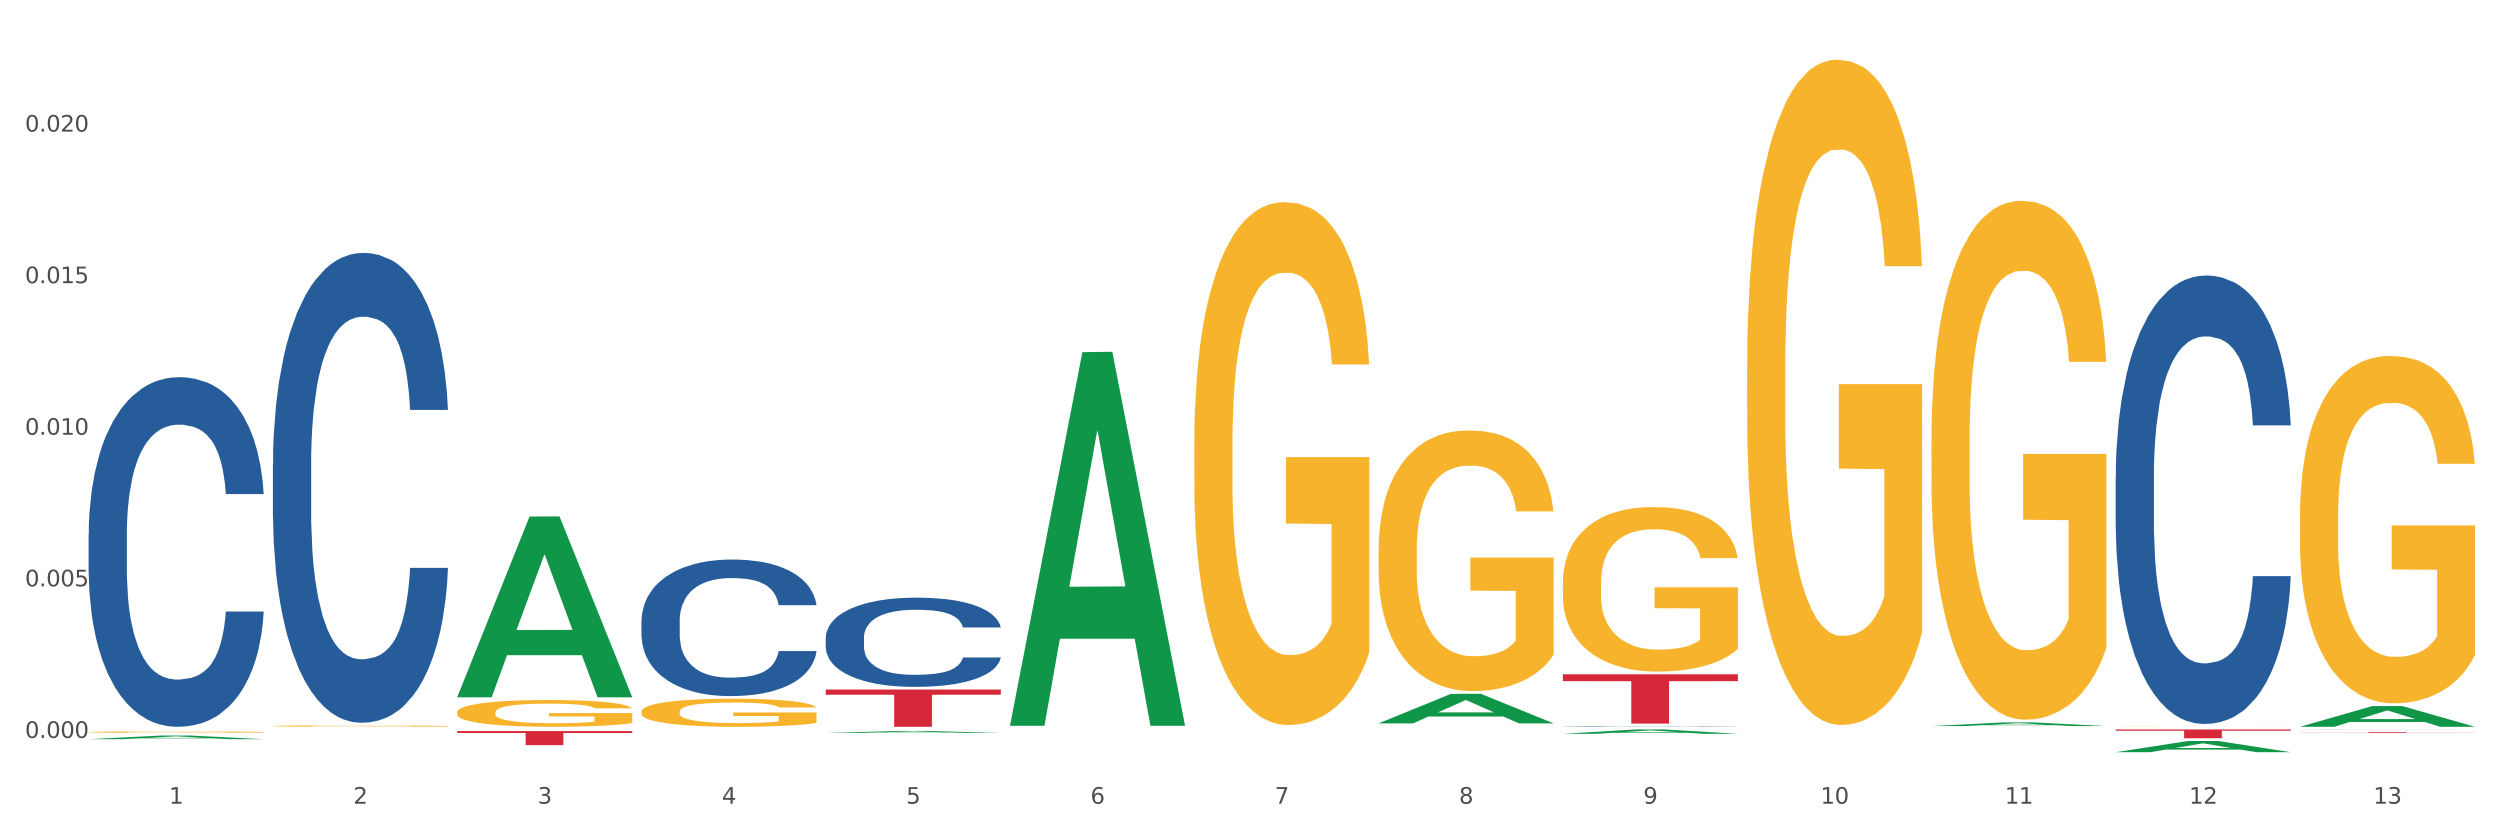 <?xml version="1.0" encoding="utf-8" standalone="no"?>
<!DOCTYPE svg PUBLIC "-//W3C//DTD SVG 1.1//EN"
  "http://www.w3.org/Graphics/SVG/1.1/DTD/svg11.dtd">
<svg xmlns:xlink="http://www.w3.org/1999/xlink" width="1080pt" height="360pt" viewBox="0 0 1080 360" xmlns="http://www.w3.org/2000/svg" version="1.1">
 <rect x="0" y="0" width="1080" height="360" fill="#333333" stroke="none"/>
 <defs>
  <style type="text/css">*{stroke-linejoin: round; stroke-linecap: butt}</style>
 </defs>
 <g id="figure_1">
  <g id="patch_1">
   <path d="M 0 360 
L 1080 360 
L 1080 0 
L 0 0 
z
" style="fill: #ffffff; stroke: #ffffff; stroke-linejoin: miter"/>
  </g>
  <g id="axes_1">
   <g id="matplotlib.axis_1">
    <g id="xtick_1">
     <g id="text_1">
      <!-- 1 -->
      <g style="fill: #4d4d4d" transform="translate(73.043 347.204) scale(0.096 -0.096)">
       <defs>
        <path id="DejaVuSans-31" d="M 794 531 
L 1825 531 
L 1825 4091 
L 703 3866 
L 703 4441 
L 1819 4666 
L 2450 4666 
L 2450 531 
L 3481 531 
L 3481 0 
L 794 0 
L 794 531 
z
" transform="scale(0.016)"/>
       </defs>
       <use xlink:href="#DejaVuSans-31"/>
      </g>
     </g>
    </g>
    <g id="xtick_2">
     <g id="text_2">
      <!-- 2 -->
      <g style="fill: #4d4d4d" transform="translate(152.65 347.204) scale(0.096 -0.096)">
       <defs>
        <path id="DejaVuSans-32" d="M 1228 531 
L 3431 531 
L 3431 0 
L 469 0 
L 469 531 
Q 828 903 1448 1529 
Q 2069 2156 2228 2338 
Q 2531 2678 2651 2914 
Q 2772 3150 2772 3378 
Q 2772 3750 2511 3984 
Q 2250 4219 1831 4219 
Q 1534 4219 1204 4116 
Q 875 4013 500 3803 
L 500 4441 
Q 881 4594 1212 4672 
Q 1544 4750 1819 4750 
Q 2544 4750 2975 4387 
Q 3406 4025 3406 3419 
Q 3406 3131 3298 2873 
Q 3191 2616 2906 2266 
Q 2828 2175 2409 1742 
Q 1991 1309 1228 531 
z
" transform="scale(0.016)"/>
       </defs>
       <use xlink:href="#DejaVuSans-32"/>
      </g>
     </g>
    </g>
    <g id="xtick_3">
     <g id="text_3">
      <!-- 3 -->
      <g style="fill: #4d4d4d" transform="translate(232.258 347.204) scale(0.096 -0.096)">
       <defs>
        <path id="DejaVuSans-33" d="M 2597 2516 
Q 3050 2419 3304 2112 
Q 3559 1806 3559 1356 
Q 3559 666 3084 287 
Q 2609 -91 1734 -91 
Q 1441 -91 1130 -33 
Q 819 25 488 141 
L 488 750 
Q 750 597 1062 519 
Q 1375 441 1716 441 
Q 2309 441 2620 675 
Q 2931 909 2931 1356 
Q 2931 1769 2642 2001 
Q 2353 2234 1838 2234 
L 1294 2234 
L 1294 2753 
L 1863 2753 
Q 2328 2753 2575 2939 
Q 2822 3125 2822 3475 
Q 2822 3834 2567 4026 
Q 2313 4219 1838 4219 
Q 1578 4219 1281 4162 
Q 984 4106 628 3988 
L 628 4550 
Q 988 4650 1302 4700 
Q 1616 4750 1894 4750 
Q 2613 4750 3031 4423 
Q 3450 4097 3450 3541 
Q 3450 3153 3228 2886 
Q 3006 2619 2597 2516 
z
" transform="scale(0.016)"/>
       </defs>
       <use xlink:href="#DejaVuSans-33"/>
      </g>
     </g>
    </g>
    <g id="xtick_4">
     <g id="text_4">
      <!-- 4 -->
      <g style="fill: #4d4d4d" transform="translate(311.865 347.204) scale(0.096 -0.096)">
       <defs>
        <path id="DejaVuSans-34" d="M 2419 4116 
L 825 1625 
L 2419 1625 
L 2419 4116 
z
M 2253 4666 
L 3047 4666 
L 3047 1625 
L 3713 1625 
L 3713 1100 
L 3047 1100 
L 3047 0 
L 2419 0 
L 2419 1100 
L 313 1100 
L 313 1709 
L 2253 4666 
z
" transform="scale(0.016)"/>
       </defs>
       <use xlink:href="#DejaVuSans-34"/>
      </g>
     </g>
    </g>
    <g id="xtick_5">
     <g id="text_5">
      <!-- 5 -->
      <g style="fill: #4d4d4d" transform="translate(391.473 347.204) scale(0.096 -0.096)">
       <defs>
        <path id="DejaVuSans-35" d="M 691 4666 
L 3169 4666 
L 3169 4134 
L 1269 4134 
L 1269 2991 
Q 1406 3038 1543 3061 
Q 1681 3084 1819 3084 
Q 2600 3084 3056 2656 
Q 3513 2228 3513 1497 
Q 3513 744 3044 326 
Q 2575 -91 1722 -91 
Q 1428 -91 1123 -41 
Q 819 9 494 109 
L 494 744 
Q 775 591 1075 516 
Q 1375 441 1709 441 
Q 2250 441 2565 725 
Q 2881 1009 2881 1497 
Q 2881 1984 2565 2268 
Q 2250 2553 1709 2553 
Q 1456 2553 1204 2497 
Q 953 2441 691 2322 
L 691 4666 
z
" transform="scale(0.016)"/>
       </defs>
       <use xlink:href="#DejaVuSans-35"/>
      </g>
     </g>
    </g>
    <g id="xtick_6">
     <g id="text_6">
      <!-- 6 -->
      <g style="fill: #4d4d4d" transform="translate(471.08 347.204) scale(0.096 -0.096)">
       <defs>
        <path id="DejaVuSans-36" d="M 2113 2584 
Q 1688 2584 1439 2293 
Q 1191 2003 1191 1497 
Q 1191 994 1439 701 
Q 1688 409 2113 409 
Q 2538 409 2786 701 
Q 3034 994 3034 1497 
Q 3034 2003 2786 2293 
Q 2538 2584 2113 2584 
z
M 3366 4563 
L 3366 3988 
Q 3128 4100 2886 4159 
Q 2644 4219 2406 4219 
Q 1781 4219 1451 3797 
Q 1122 3375 1075 2522 
Q 1259 2794 1537 2939 
Q 1816 3084 2150 3084 
Q 2853 3084 3261 2657 
Q 3669 2231 3669 1497 
Q 3669 778 3244 343 
Q 2819 -91 2113 -91 
Q 1303 -91 875 529 
Q 447 1150 447 2328 
Q 447 3434 972 4092 
Q 1497 4750 2381 4750 
Q 2619 4750 2861 4703 
Q 3103 4656 3366 4563 
z
" transform="scale(0.016)"/>
       </defs>
       <use xlink:href="#DejaVuSans-36"/>
      </g>
     </g>
    </g>
    <g id="xtick_7">
     <g id="text_7">
      <!-- 7 -->
      <g style="fill: #4d4d4d" transform="translate(550.688 347.204) scale(0.096 -0.096)">
       <defs>
        <path id="DejaVuSans-37" d="M 525 4666 
L 3525 4666 
L 3525 4397 
L 1831 0 
L 1172 0 
L 2766 4134 
L 525 4134 
L 525 4666 
z
" transform="scale(0.016)"/>
       </defs>
       <use xlink:href="#DejaVuSans-37"/>
      </g>
     </g>
    </g>
    <g id="xtick_8">
     <g id="text_8">
      <!-- 8 -->
      <g style="fill: #4d4d4d" transform="translate(630.295 347.204) scale(0.096 -0.096)">
       <defs>
        <path id="DejaVuSans-38" d="M 2034 2216 
Q 1584 2216 1326 1975 
Q 1069 1734 1069 1313 
Q 1069 891 1326 650 
Q 1584 409 2034 409 
Q 2484 409 2743 651 
Q 3003 894 3003 1313 
Q 3003 1734 2745 1975 
Q 2488 2216 2034 2216 
z
M 1403 2484 
Q 997 2584 770 2862 
Q 544 3141 544 3541 
Q 544 4100 942 4425 
Q 1341 4750 2034 4750 
Q 2731 4750 3128 4425 
Q 3525 4100 3525 3541 
Q 3525 3141 3298 2862 
Q 3072 2584 2669 2484 
Q 3125 2378 3379 2068 
Q 3634 1759 3634 1313 
Q 3634 634 3220 271 
Q 2806 -91 2034 -91 
Q 1263 -91 848 271 
Q 434 634 434 1313 
Q 434 1759 690 2068 
Q 947 2378 1403 2484 
z
M 1172 3481 
Q 1172 3119 1398 2916 
Q 1625 2713 2034 2713 
Q 2441 2713 2670 2916 
Q 2900 3119 2900 3481 
Q 2900 3844 2670 4047 
Q 2441 4250 2034 4250 
Q 1625 4250 1398 4047 
Q 1172 3844 1172 3481 
z
" transform="scale(0.016)"/>
       </defs>
       <use xlink:href="#DejaVuSans-38"/>
      </g>
     </g>
    </g>
    <g id="xtick_9">
     <g id="text_9">
      <!-- 9 -->
      <g style="fill: #4d4d4d" transform="translate(709.902 347.204) scale(0.096 -0.096)">
       <defs>
        <path id="DejaVuSans-39" d="M 703 97 
L 703 672 
Q 941 559 1184 500 
Q 1428 441 1663 441 
Q 2288 441 2617 861 
Q 2947 1281 2994 2138 
Q 2813 1869 2534 1725 
Q 2256 1581 1919 1581 
Q 1219 1581 811 2004 
Q 403 2428 403 3163 
Q 403 3881 828 4315 
Q 1253 4750 1959 4750 
Q 2769 4750 3195 4129 
Q 3622 3509 3622 2328 
Q 3622 1225 3098 567 
Q 2575 -91 1691 -91 
Q 1453 -91 1209 -44 
Q 966 3 703 97 
z
M 1959 2075 
Q 2384 2075 2632 2365 
Q 2881 2656 2881 3163 
Q 2881 3666 2632 3958 
Q 2384 4250 1959 4250 
Q 1534 4250 1286 3958 
Q 1038 3666 1038 3163 
Q 1038 2656 1286 2365 
Q 1534 2075 1959 2075 
z
" transform="scale(0.016)"/>
       </defs>
       <use xlink:href="#DejaVuSans-39"/>
      </g>
     </g>
    </g>
    <g id="xtick_10">
     <g id="text_10">
      <!-- 10 -->
      <g style="fill: #4d4d4d" transform="translate(786.456 347.204) scale(0.096 -0.096)">
       <defs>
        <path id="DejaVuSans-30" d="M 2034 4250 
Q 1547 4250 1301 3770 
Q 1056 3291 1056 2328 
Q 1056 1369 1301 889 
Q 1547 409 2034 409 
Q 2525 409 2770 889 
Q 3016 1369 3016 2328 
Q 3016 3291 2770 3770 
Q 2525 4250 2034 4250 
z
M 2034 4750 
Q 2819 4750 3233 4129 
Q 3647 3509 3647 2328 
Q 3647 1150 3233 529 
Q 2819 -91 2034 -91 
Q 1250 -91 836 529 
Q 422 1150 422 2328 
Q 422 3509 836 4129 
Q 1250 4750 2034 4750 
z
" transform="scale(0.016)"/>
       </defs>
       <use xlink:href="#DejaVuSans-31"/>
       <use xlink:href="#DejaVuSans-30" transform="translate(63.623 0)"/>
      </g>
     </g>
    </g>
    <g id="xtick_11">
     <g id="text_11">
      <!-- 11 -->
      <g style="fill: #4d4d4d" transform="translate(866.063 347.204) scale(0.096 -0.096)">
       <use xlink:href="#DejaVuSans-31"/>
       <use xlink:href="#DejaVuSans-31" transform="translate(63.623 0)"/>
      </g>
     </g>
    </g>
    <g id="xtick_12">
     <g id="text_12">
      <!-- 12 -->
      <g style="fill: #4d4d4d" transform="translate(945.671 347.204) scale(0.096 -0.096)">
       <use xlink:href="#DejaVuSans-31"/>
       <use xlink:href="#DejaVuSans-32" transform="translate(63.623 0)"/>
      </g>
     </g>
    </g>
    <g id="xtick_13">
     <g id="text_13">
      <!-- 13 -->
      <g style="fill: #4d4d4d" transform="translate(1025.278 347.204) scale(0.096 -0.096)">
       <use xlink:href="#DejaVuSans-31"/>
       <use xlink:href="#DejaVuSans-33" transform="translate(63.623 0)"/>
      </g>
     </g>
    </g>
    <g id="xtick_14"/>
    <g id="xtick_15"/>
    <g id="xtick_16"/>
    <g id="xtick_17"/>
    <g id="xtick_18"/>
    <g id="xtick_19"/>
    <g id="xtick_20"/>
    <g id="xtick_21"/>
    <g id="xtick_22"/>
    <g id="xtick_23"/>
    <g id="xtick_24"/>
    <g id="xtick_25"/>
   </g>
   <g id="matplotlib.axis_2">
    <g id="ytick_1">
     <g id="text_14">
      <!-- 0.000 -->
      <g style="fill: #4d4d4d" transform="translate(10.8 318.784) scale(0.096 -0.096)">
       <defs>
        <path id="DejaVuSans-2e" d="M 684 794 
L 1344 794 
L 1344 0 
L 684 0 
L 684 794 
z
" transform="scale(0.016)"/>
       </defs>
       <use xlink:href="#DejaVuSans-30"/>
       <use xlink:href="#DejaVuSans-2e" transform="translate(63.623 0)"/>
       <use xlink:href="#DejaVuSans-30" transform="translate(95.41 0)"/>
       <use xlink:href="#DejaVuSans-30" transform="translate(159.033 0)"/>
       <use xlink:href="#DejaVuSans-30" transform="translate(222.656 0)"/>
      </g>
     </g>
    </g>
    <g id="ytick_2">
     <g id="text_15">
      <!-- 0.005 -->
      <g style="fill: #4d4d4d" transform="translate(10.8 253.301) scale(0.096 -0.096)">
       <use xlink:href="#DejaVuSans-30"/>
       <use xlink:href="#DejaVuSans-2e" transform="translate(63.623 0)"/>
       <use xlink:href="#DejaVuSans-30" transform="translate(95.41 0)"/>
       <use xlink:href="#DejaVuSans-30" transform="translate(159.033 0)"/>
       <use xlink:href="#DejaVuSans-35" transform="translate(222.656 0)"/>
      </g>
     </g>
    </g>
    <g id="ytick_3">
     <g id="text_16">
      <!-- 0.010 -->
      <g style="fill: #4d4d4d" transform="translate(10.8 187.818) scale(0.096 -0.096)">
       <use xlink:href="#DejaVuSans-30"/>
       <use xlink:href="#DejaVuSans-2e" transform="translate(63.623 0)"/>
       <use xlink:href="#DejaVuSans-30" transform="translate(95.41 0)"/>
       <use xlink:href="#DejaVuSans-31" transform="translate(159.033 0)"/>
       <use xlink:href="#DejaVuSans-30" transform="translate(222.656 0)"/>
      </g>
     </g>
    </g>
    <g id="ytick_4">
     <g id="text_17">
      <!-- 0.015 -->
      <g style="fill: #4d4d4d" transform="translate(10.8 122.335) scale(0.096 -0.096)">
       <use xlink:href="#DejaVuSans-30"/>
       <use xlink:href="#DejaVuSans-2e" transform="translate(63.623 0)"/>
       <use xlink:href="#DejaVuSans-30" transform="translate(95.41 0)"/>
       <use xlink:href="#DejaVuSans-31" transform="translate(159.033 0)"/>
       <use xlink:href="#DejaVuSans-35" transform="translate(222.656 0)"/>
      </g>
     </g>
    </g>
    <g id="ytick_5">
     <g id="text_18">
      <!-- 0.020 -->
      <g style="fill: #4d4d4d" transform="translate(10.8 56.853) scale(0.096 -0.096)">
       <use xlink:href="#DejaVuSans-30"/>
       <use xlink:href="#DejaVuSans-2e" transform="translate(63.623 0)"/>
       <use xlink:href="#DejaVuSans-30" transform="translate(95.41 0)"/>
       <use xlink:href="#DejaVuSans-32" transform="translate(159.033 0)"/>
       <use xlink:href="#DejaVuSans-30" transform="translate(222.656 0)"/>
      </g>
     </g>
    </g>
    <g id="ytick_6"/>
    <g id="ytick_7"/>
    <g id="ytick_8"/>
    <g id="ytick_9"/>
    <g id="ytick_10"/>
   </g>
   <g id="PolyCollection_1">
    <path d="M 38.283 319.337 
L 38.361 319.336 
L 69.547 317.755 
L 82.49 317.754 
L 113.91 319.34 
L 98.941 319.34 
L 92.158 318.971 
L 59.958 318.971 
L 59.724 318.977 
L 53.175 319.34 
L 38.283 319.34 
L 38.283 319.337 
L 64.012 318.751 
L 88.103 318.749 
L 76.175 318.092 
L 76.019 318.089 
L 75.863 318.094 
L 63.934 318.749 
L 64.012 318.751 
L 38.283 319.337 
z
" clip-path="url(#p4813ef73f2)" style="fill: #109648"/>
    <path d="M 675.143 291.296 
L 750.77 291.296 
L 750.77 294.256 
L 721.021 294.276 
L 721.021 312.601 
L 704.713 312.601 
L 704.713 294.276 
L 675.143 294.256 
L 675.143 291.316 
L 675.143 291.296 
z
" clip-path="url(#p4813ef73f2)" style="fill: #d62839"/>
    <path d="M 356.713 297.89 
L 432.34 297.89 
L 432.34 300.126 
L 402.591 300.141 
L 402.591 313.979 
L 386.283 313.979 
L 386.283 300.141 
L 356.713 300.126 
L 356.713 297.905 
L 356.713 297.89 
z
" clip-path="url(#p4813ef73f2)" style="fill: #d62839"/>
    <path d="M 197.498 315.811 
L 273.125 315.811 
L 273.125 316.657 
L 243.376 316.662 
L 243.376 321.895 
L 227.068 321.895 
L 227.068 316.662 
L 197.498 316.657 
L 197.498 315.817 
L 197.498 315.811 
z
" clip-path="url(#p4813ef73f2)" style="fill: #d62839"/>
    <path d="M 117.89 313.666 
L 117.98 313.666 
L 117.98 313.646 
L 118.158 313.63 
L 119.051 313.59 
L 120.391 313.557 
L 121.373 313.54 
L 122.355 313.525 
L 123.516 313.511 
L 124.944 313.496 
L 127.534 313.474 
L 129.141 313.463 
L 131.105 313.452 
L 134.677 313.435 
L 137.266 313.425 
L 139.945 313.417 
L 144.32 313.407 
L 147.177 313.403 
L 150.213 313.4 
L 153.874 313.398 
L 156.642 313.397 
L 162.713 313.399 
L 167.892 313.404 
L 170.392 313.407 
L 173.606 313.414 
L 175.303 313.418 
L 178.071 313.427 
L 180.928 313.438 
L 182.892 313.447 
L 185.839 313.465 
L 188.071 313.483 
L 190.125 313.506 
L 191.196 313.521 
L 192 313.535 
L 192.714 313.552 
L 193.428 313.578 
L 177.356 313.578 
L 176.731 313.559 
L 175.749 313.542 
L 174.321 313.525 
L 173.071 313.514 
L 170.928 313.501 
L 168.963 313.492 
L 166.91 313.486 
L 164.41 313.481 
L 162.445 313.478 
L 159.677 313.476 
L 154.231 313.476 
L 150.57 313.481 
L 148.07 313.486 
L 146.463 313.491 
L 145.034 313.496 
L 143.427 313.504 
L 141.552 313.515 
L 140.213 313.525 
L 138.873 313.538 
L 137.802 313.55 
L 136.82 313.565 
L 136.016 313.581 
L 135.391 313.598 
L 134.855 313.618 
L 134.409 313.651 
L 134.409 313.724 
L 134.587 313.74 
L 135.034 313.762 
L 135.57 313.779 
L 136.462 313.798 
L 137.266 313.812 
L 138.784 313.831 
L 140.48 313.847 
L 141.82 313.857 
L 143.159 313.865 
L 145.481 313.877 
L 148.07 313.886 
L 150.302 313.892 
L 153.338 313.898 
L 155.392 313.9 
L 157.177 313.901 
L 161.552 313.901 
L 164.678 313.899 
L 168.16 313.895 
L 170.838 313.891 
L 173.071 313.885 
L 175.571 313.875 
L 177.178 313.866 
L 177.178 313.755 
L 157.534 313.755 
L 157.534 313.681 
L 193.518 313.681 
L 193.518 313.898 
L 192 313.909 
L 190.303 313.919 
L 188.517 313.928 
L 185.839 313.939 
L 182.624 313.95 
L 179.767 313.957 
L 176.731 313.963 
L 173.16 313.969 
L 168.517 313.975 
L 165.66 313.977 
L 162.088 313.978 
L 157.892 313.979 
L 154.231 313.978 
L 150.659 313.975 
L 146.909 313.97 
L 143.248 313.963 
L 140.48 313.957 
L 137.712 313.948 
L 134.766 313.937 
L 132.444 313.926 
L 130.659 313.917 
L 128.694 313.905 
L 126.551 313.889 
L 124.944 313.874 
L 123.516 313.859 
L 121.998 313.84 
L 120.926 313.824 
L 119.855 313.803 
L 119.23 313.788 
L 118.516 313.764 
L 117.98 313.73 
L 117.89 313.666 
z
" clip-path="url(#p4813ef73f2)" style="fill: #f7b32b"/>
    <path d="M 38.283 230.807 
L 38.372 230.669 
L 38.372 226.807 
L 38.641 221.565 
L 39.624 211.91 
L 40.875 204.6 
L 43.021 196.048 
L 44.183 192.462 
L 45.703 188.462 
L 48.831 181.979 
L 52.407 176.462 
L 54.91 173.427 
L 56.788 171.496 
L 60.989 168.048 
L 63.403 166.531 
L 65.906 165.289 
L 68.051 164.462 
L 71.627 163.496 
L 74.487 163.082 
L 77.795 162.944 
L 80.566 163.082 
L 84.231 163.634 
L 89.595 165.289 
L 91.651 166.255 
L 94.422 167.91 
L 97.283 170.117 
L 99.607 172.324 
L 102.289 175.496 
L 105.06 179.634 
L 107.742 184.875 
L 109.619 189.703 
L 111.139 194.807 
L 112.48 201.013 
L 113.463 207.772 
L 113.91 213.427 
L 97.551 213.427 
L 97.104 208.324 
L 96.21 202.807 
L 95.316 199.082 
L 94.333 196.048 
L 92.813 192.6 
L 91.472 190.393 
L 89.237 187.772 
L 87.181 186.117 
L 85.483 185.151 
L 83.427 184.324 
L 79.047 183.496 
L 75.918 183.496 
L 73.951 183.772 
L 71.537 184.462 
L 69.481 185.427 
L 67.068 187.082 
L 65.191 188.875 
L 63.313 191.22 
L 62.241 192.875 
L 60.631 195.91 
L 59.559 198.393 
L 58.128 202.669 
L 57.324 205.703 
L 55.894 213.565 
L 55.268 219.358 
L 55 223.358 
L 54.821 227.772 
L 54.821 249.289 
L 55.357 258.944 
L 55.804 263.082 
L 56.519 267.772 
L 57.86 273.841 
L 59.827 279.772 
L 61.883 284.048 
L 63.581 286.669 
L 65.191 288.6 
L 66.8 290.117 
L 68.766 291.496 
L 70.375 292.324 
L 72.789 293.151 
L 75.65 293.565 
L 77.884 293.565 
L 82.444 292.875 
L 84.5 292.186 
L 86.466 291.22 
L 88.612 289.703 
L 90.31 288.048 
L 91.293 286.806 
L 92.903 284.186 
L 94.154 281.427 
L 95.227 278.255 
L 95.942 275.496 
L 96.747 271.358 
L 97.372 266.669 
L 97.551 264.186 
L 113.91 264.186 
L 113.553 269.151 
L 112.927 273.979 
L 111.675 280.462 
L 110.692 284.186 
L 109.172 288.738 
L 107.563 292.6 
L 105.328 296.875 
L 103.272 300.048 
L 101.127 302.806 
L 98.803 305.289 
L 94.601 308.737 
L 93.081 309.703 
L 89.863 311.358 
L 87.36 312.324 
L 83.695 313.289 
L 79.94 313.841 
L 76.007 313.979 
L 72.521 313.703 
L 68.677 312.875 
L 66.263 312.048 
L 63.581 310.806 
L 60.453 308.875 
L 57.503 306.531 
L 54.731 303.772 
L 52.139 300.6 
L 49.725 297.013 
L 46.597 291.082 
L 44.272 285.289 
L 42.574 279.91 
L 41.412 275.358 
L 40.25 269.565 
L 39.624 265.565 
L 38.641 255.91 
L 38.283 246.944 
L 38.283 230.807 
z
" clip-path="url(#p4813ef73f2)" style="fill: #255c99"/>
    <path d="M 117.89 200.456 
L 117.98 200.271 
L 117.98 195.08 
L 118.248 188.036 
L 119.231 175.059 
L 120.483 165.234 
L 122.628 153.74 
L 123.79 148.921 
L 125.31 143.545 
L 128.439 134.832 
L 132.015 127.417 
L 134.518 123.338 
L 136.395 120.743 
L 140.597 116.108 
L 143.01 114.069 
L 145.513 112.401 
L 147.659 111.289 
L 151.234 109.991 
L 154.095 109.435 
L 157.403 109.249 
L 160.174 109.435 
L 163.839 110.176 
L 169.203 112.401 
L 171.259 113.698 
L 174.03 115.923 
L 176.89 118.889 
L 179.215 121.855 
L 181.896 126.119 
L 184.668 131.68 
L 187.349 138.725 
L 189.227 145.213 
L 190.746 152.072 
L 192.087 160.414 
L 193.071 169.498 
L 193.518 177.098 
L 177.159 177.098 
L 176.712 170.239 
L 175.818 162.824 
L 174.924 157.819 
L 173.94 153.74 
L 172.421 149.106 
L 171.08 146.14 
L 168.845 142.618 
L 166.789 140.393 
L 165.09 139.095 
L 163.034 137.983 
L 158.654 136.871 
L 155.525 136.871 
L 153.559 137.242 
L 151.145 138.169 
L 149.089 139.466 
L 146.675 141.691 
L 144.798 144.101 
L 142.921 147.252 
L 141.848 149.477 
L 140.239 153.555 
L 139.166 156.892 
L 137.736 162.639 
L 136.931 166.717 
L 135.501 177.284 
L 134.875 185.07 
L 134.607 190.446 
L 134.428 196.378 
L 134.428 225.297 
L 134.965 238.273 
L 135.412 243.835 
L 136.127 250.138 
L 137.468 258.294 
L 139.434 266.266 
L 141.49 272.013 
L 143.189 275.535 
L 144.798 278.13 
L 146.407 280.169 
L 148.374 282.023 
L 149.983 283.135 
L 152.396 284.248 
L 155.257 284.804 
L 157.492 284.804 
L 162.051 283.877 
L 164.107 282.95 
L 166.074 281.652 
L 168.219 279.613 
L 169.918 277.389 
L 170.901 275.72 
L 172.51 272.198 
L 173.762 268.49 
L 174.834 264.227 
L 175.549 260.519 
L 176.354 254.958 
L 176.98 248.655 
L 177.159 245.318 
L 193.518 245.318 
L 193.16 251.992 
L 192.534 258.48 
L 191.283 267.193 
L 190.299 272.198 
L 188.78 278.315 
L 187.171 283.506 
L 184.936 289.253 
L 182.88 293.517 
L 180.734 297.224 
L 178.41 300.561 
L 174.209 305.195 
L 172.689 306.493 
L 169.471 308.718 
L 166.968 310.015 
L 163.303 311.313 
L 159.548 312.054 
L 155.615 312.24 
L 152.128 311.869 
L 148.284 310.757 
L 145.871 309.645 
L 143.189 307.976 
L 140.06 305.381 
L 137.11 302.229 
L 134.339 298.522 
L 131.747 294.258 
L 129.333 289.438 
L 126.204 281.467 
L 123.88 273.681 
L 122.181 266.451 
L 121.019 260.334 
L 119.857 252.548 
L 119.231 247.172 
L 118.248 234.195 
L 117.89 222.145 
L 117.89 200.456 
z
" clip-path="url(#p4813ef73f2)" style="fill: #255c99"/>
    <path d="M 277.105 268.222 
L 277.195 268.168 
L 277.195 266.659 
L 277.463 264.612 
L 278.446 260.841 
L 279.698 257.985 
L 281.843 254.645 
L 283.005 253.244 
L 284.525 251.682 
L 287.654 249.15 
L 291.23 246.995 
L 293.733 245.81 
L 295.61 245.056 
L 299.811 243.709 
L 302.225 243.116 
L 304.728 242.631 
L 306.874 242.308 
L 310.449 241.931 
L 313.31 241.769 
L 316.618 241.715 
L 319.389 241.769 
L 323.054 241.985 
L 328.417 242.631 
L 330.474 243.008 
L 333.245 243.655 
L 336.105 244.517 
L 338.43 245.379 
L 341.111 246.618 
L 343.883 248.234 
L 346.564 250.281 
L 348.442 252.167 
L 349.961 254.16 
L 351.302 256.585 
L 352.286 259.225 
L 352.733 261.433 
L 336.374 261.433 
L 335.927 259.44 
L 335.033 257.285 
L 334.139 255.83 
L 333.155 254.645 
L 331.636 253.298 
L 330.295 252.436 
L 328.06 251.413 
L 326.004 250.766 
L 324.305 250.389 
L 322.249 250.066 
L 317.869 249.743 
L 314.74 249.743 
L 312.774 249.85 
L 310.36 250.12 
L 308.304 250.497 
L 305.89 251.143 
L 304.013 251.844 
L 302.136 252.76 
L 301.063 253.406 
L 299.454 254.591 
L 298.381 255.561 
L 296.951 257.231 
L 296.146 258.416 
L 294.716 261.487 
L 294.09 263.75 
L 293.822 265.312 
L 293.643 267.036 
L 293.643 275.441 
L 294.18 279.212 
L 294.627 280.828 
L 295.342 282.66 
L 296.683 285.03 
L 298.649 287.347 
L 300.705 289.017 
L 302.404 290.041 
L 304.013 290.795 
L 305.622 291.388 
L 307.589 291.926 
L 309.198 292.25 
L 311.611 292.573 
L 314.472 292.734 
L 316.707 292.734 
L 321.266 292.465 
L 323.322 292.196 
L 325.289 291.819 
L 327.434 291.226 
L 329.133 290.579 
L 330.116 290.095 
L 331.725 289.071 
L 332.977 287.993 
L 334.049 286.754 
L 334.764 285.677 
L 335.569 284.061 
L 336.195 282.229 
L 336.374 281.259 
L 352.733 281.259 
L 352.375 283.199 
L 351.749 285.084 
L 350.498 287.616 
L 349.514 289.071 
L 347.995 290.849 
L 346.386 292.357 
L 344.151 294.027 
L 342.095 295.266 
L 339.949 296.344 
L 337.625 297.314 
L 333.424 298.661 
L 331.904 299.038 
L 328.686 299.684 
L 326.183 300.061 
L 322.517 300.438 
L 318.763 300.654 
L 314.83 300.708 
L 311.343 300.6 
L 307.499 300.277 
L 305.086 299.954 
L 302.404 299.469 
L 299.275 298.714 
L 296.325 297.799 
L 293.554 296.721 
L 290.962 295.482 
L 288.548 294.081 
L 285.419 291.765 
L 283.095 289.502 
L 281.396 287.401 
L 280.234 285.623 
L 279.072 283.36 
L 278.446 281.798 
L 277.463 278.027 
L 277.105 274.525 
L 277.105 268.222 
z
" clip-path="url(#p4813ef73f2)" style="fill: #255c99"/>
    <path d="M 356.713 275.505 
L 356.802 275.47 
L 356.802 274.484 
L 357.071 273.146 
L 358.054 270.682 
L 359.305 268.816 
L 361.451 266.634 
L 362.613 265.718 
L 364.133 264.697 
L 367.261 263.043 
L 370.837 261.635 
L 373.34 260.86 
L 375.217 260.367 
L 379.419 259.487 
L 381.833 259.1 
L 384.336 258.783 
L 386.481 258.572 
L 390.057 258.326 
L 392.917 258.22 
L 396.225 258.185 
L 398.996 258.22 
L 402.661 258.361 
L 408.025 258.783 
L 410.081 259.03 
L 412.852 259.452 
L 415.713 260.015 
L 418.037 260.579 
L 420.719 261.388 
L 423.49 262.444 
L 426.172 263.782 
L 428.049 265.014 
L 429.569 266.317 
L 430.91 267.901 
L 431.893 269.626 
L 432.34 271.069 
L 415.981 271.069 
L 415.534 269.767 
L 414.64 268.359 
L 413.746 267.408 
L 412.763 266.634 
L 411.243 265.754 
L 409.902 265.19 
L 407.667 264.521 
L 405.611 264.099 
L 403.913 263.853 
L 401.857 263.641 
L 397.477 263.43 
L 394.348 263.43 
L 392.381 263.501 
L 389.967 263.677 
L 387.911 263.923 
L 385.498 264.345 
L 383.62 264.803 
L 381.743 265.402 
L 380.67 265.824 
L 379.061 266.598 
L 377.989 267.232 
L 376.558 268.323 
L 375.754 269.098 
L 374.324 271.104 
L 373.698 272.583 
L 373.43 273.604 
L 373.251 274.73 
L 373.251 280.222 
L 373.787 282.686 
L 374.234 283.742 
L 374.949 284.939 
L 376.29 286.488 
L 378.257 288.002 
L 380.313 289.093 
L 382.011 289.762 
L 383.62 290.255 
L 385.23 290.642 
L 387.196 290.994 
L 388.805 291.205 
L 391.219 291.417 
L 394.08 291.522 
L 396.314 291.522 
L 400.873 291.346 
L 402.93 291.17 
L 404.896 290.924 
L 407.042 290.536 
L 408.74 290.114 
L 409.723 289.797 
L 411.333 289.128 
L 412.584 288.424 
L 413.657 287.615 
L 414.372 286.911 
L 415.176 285.854 
L 415.802 284.658 
L 415.981 284.024 
L 432.34 284.024 
L 431.983 285.291 
L 431.357 286.523 
L 430.105 288.178 
L 429.122 289.128 
L 427.602 290.29 
L 425.993 291.276 
L 423.758 292.367 
L 421.702 293.177 
L 419.557 293.881 
L 417.233 294.514 
L 413.031 295.395 
L 411.511 295.641 
L 408.293 296.063 
L 405.79 296.31 
L 402.125 296.556 
L 398.37 296.697 
L 394.437 296.732 
L 390.951 296.662 
L 387.107 296.451 
L 384.693 296.239 
L 382.011 295.923 
L 378.883 295.43 
L 375.933 294.831 
L 373.161 294.127 
L 370.569 293.318 
L 368.155 292.402 
L 365.027 290.889 
L 362.702 289.41 
L 361.004 288.037 
L 359.842 286.875 
L 358.68 285.397 
L 358.054 284.376 
L 357.071 281.912 
L 356.713 279.624 
L 356.713 275.505 
z
" clip-path="url(#p4813ef73f2)" style="fill: #255c99"/>
    <path d="M 675.143 313.858 
L 675.232 313.857 
L 675.232 313.852 
L 675.5 313.844 
L 676.484 313.83 
L 677.735 313.819 
L 679.881 313.807 
L 681.043 313.802 
L 682.563 313.796 
L 685.691 313.786 
L 689.267 313.778 
L 691.77 313.774 
L 693.647 313.771 
L 697.849 313.766 
L 700.263 313.764 
L 702.766 313.762 
L 704.911 313.761 
L 708.487 313.759 
L 711.347 313.759 
L 714.655 313.759 
L 717.426 313.759 
L 721.091 313.76 
L 726.455 313.762 
L 728.511 313.763 
L 731.282 313.766 
L 734.143 313.769 
L 736.467 313.772 
L 739.149 313.777 
L 741.92 313.783 
L 744.602 313.791 
L 746.479 313.798 
L 747.999 313.805 
L 749.34 313.814 
L 750.323 313.824 
L 750.77 313.832 
L 734.411 313.832 
L 733.964 313.825 
L 733.07 313.817 
L 732.176 313.811 
L 731.193 313.807 
L 729.673 313.802 
L 728.332 313.799 
L 726.097 313.795 
L 724.041 313.792 
L 722.343 313.791 
L 720.287 313.79 
L 715.906 313.789 
L 712.778 313.789 
L 710.811 313.789 
L 708.397 313.79 
L 706.341 313.791 
L 703.928 313.794 
L 702.05 313.796 
L 700.173 313.8 
L 699.1 313.802 
L 697.491 313.807 
L 696.419 313.81 
L 694.988 313.817 
L 694.184 313.821 
L 692.753 313.832 
L 692.128 313.841 
L 691.86 313.847 
L 691.681 313.853 
L 691.681 313.885 
L 692.217 313.899 
L 692.664 313.905 
L 693.379 313.911 
L 694.72 313.92 
L 696.687 313.929 
L 698.743 313.935 
L 700.441 313.939 
L 702.05 313.942 
L 703.66 313.944 
L 705.626 313.946 
L 707.235 313.947 
L 709.649 313.948 
L 712.51 313.949 
L 714.744 313.949 
L 719.303 313.948 
L 721.359 313.947 
L 723.326 313.946 
L 725.472 313.943 
L 727.17 313.941 
L 728.153 313.939 
L 729.763 313.935 
L 731.014 313.931 
L 732.087 313.927 
L 732.802 313.923 
L 733.606 313.917 
L 734.232 313.91 
L 734.411 313.906 
L 750.77 313.906 
L 750.412 313.913 
L 749.787 313.921 
L 748.535 313.93 
L 747.552 313.935 
L 746.032 313.942 
L 744.423 313.948 
L 742.188 313.954 
L 740.132 313.959 
L 737.987 313.963 
L 735.662 313.966 
L 731.461 313.971 
L 729.941 313.973 
L 726.723 313.975 
L 724.22 313.976 
L 720.555 313.978 
L 716.8 313.979 
L 712.867 313.979 
L 709.381 313.978 
L 705.537 313.977 
L 703.123 313.976 
L 700.441 313.974 
L 697.313 313.971 
L 694.363 313.968 
L 691.591 313.964 
L 688.999 313.959 
L 686.585 313.954 
L 683.457 313.945 
L 681.132 313.937 
L 679.434 313.929 
L 678.272 313.923 
L 677.11 313.914 
L 676.484 313.908 
L 675.5 313.894 
L 675.143 313.881 
L 675.143 313.858 
z
" clip-path="url(#p4813ef73f2)" style="fill: #255c99"/>
    <path d="M 913.965 315.136 
L 989.593 315.136 
L 989.593 315.666 
L 959.843 315.669 
L 959.843 318.945 
L 943.535 318.945 
L 943.535 315.669 
L 913.965 315.666 
L 913.965 315.14 
L 913.965 315.136 
z
" clip-path="url(#p4813ef73f2)" style="fill: #d62839"/>
    <path d="M 913.965 206.065 
L 914.055 205.888 
L 914.055 200.934 
L 914.323 194.21 
L 915.306 181.825 
L 916.558 172.448 
L 918.703 161.478 
L 919.865 156.878 
L 921.385 151.747 
L 924.514 143.431 
L 928.09 136.354 
L 930.593 132.461 
L 932.47 129.984 
L 936.671 125.561 
L 939.085 123.615 
L 941.588 122.022 
L 943.734 120.961 
L 947.309 119.722 
L 950.17 119.191 
L 953.477 119.014 
L 956.249 119.191 
L 959.914 119.899 
L 965.277 122.022 
L 967.333 123.261 
L 970.105 125.384 
L 972.965 128.215 
L 975.29 131.046 
L 977.971 135.115 
L 980.743 140.423 
L 983.424 147.147 
L 985.302 153.339 
L 986.821 159.886 
L 988.162 167.848 
L 989.146 176.517 
L 989.593 183.771 
L 973.233 183.771 
L 972.786 177.225 
L 971.893 170.148 
L 970.999 165.37 
L 970.015 161.478 
L 968.496 157.055 
L 967.155 154.224 
L 964.92 150.862 
L 962.864 148.739 
L 961.165 147.5 
L 959.109 146.439 
L 954.729 145.377 
L 951.6 145.377 
L 949.634 145.731 
L 947.22 146.616 
L 945.164 147.854 
L 942.75 149.977 
L 940.873 152.278 
L 938.996 155.285 
L 937.923 157.409 
L 936.314 161.301 
L 935.241 164.486 
L 933.811 169.971 
L 933.006 173.863 
L 931.576 183.948 
L 930.95 191.379 
L 930.682 196.51 
L 930.503 202.172 
L 930.503 229.773 
L 931.04 242.159 
L 931.487 247.467 
L 932.202 253.482 
L 933.543 261.267 
L 935.509 268.875 
L 937.565 274.36 
L 939.264 277.722 
L 940.873 280.199 
L 942.482 282.145 
L 944.449 283.914 
L 946.058 284.976 
L 948.471 286.038 
L 951.332 286.568 
L 953.567 286.568 
L 958.126 285.684 
L 960.182 284.799 
L 962.149 283.561 
L 964.294 281.614 
L 965.993 279.491 
L 966.976 277.899 
L 968.585 274.537 
L 969.836 270.998 
L 970.909 266.929 
L 971.624 263.39 
L 972.429 258.083 
L 973.055 252.067 
L 973.233 248.882 
L 989.593 248.882 
L 989.235 255.252 
L 988.609 261.444 
L 987.358 269.76 
L 986.374 274.537 
L 984.855 280.376 
L 983.246 285.33 
L 981.011 290.815 
L 978.955 294.884 
L 976.809 298.423 
L 974.485 301.608 
L 970.283 306.031 
L 968.764 307.269 
L 965.546 309.393 
L 963.043 310.631 
L 959.377 311.87 
L 955.623 312.577 
L 951.69 312.754 
L 948.203 312.4 
L 944.359 311.339 
L 941.946 310.277 
L 939.264 308.685 
L 936.135 306.208 
L 933.185 303.2 
L 930.414 299.661 
L 927.821 295.592 
L 925.408 290.992 
L 922.279 283.384 
L 919.955 275.953 
L 918.256 269.052 
L 917.094 263.214 
L 915.932 255.782 
L 915.306 250.651 
L 914.323 238.266 
L 913.965 226.766 
L 913.965 206.065 
z
" clip-path="url(#p4813ef73f2)" style="fill: #255c99"/>
    <path d="M 993.573 223.121 
L 993.662 222.984 
L 993.662 218.05 
L 993.841 213.801 
L 994.734 203.521 
L 996.073 195.023 
L 997.055 190.499 
L 998.037 186.799 
L 999.198 183.098 
L 1000.627 179.26 
L 1003.216 173.64 
L 1004.823 170.762 
L 1006.788 167.747 
L 1010.359 163.36 
L 1012.948 160.893 
L 1015.627 158.837 
L 1020.002 156.37 
L 1022.859 155.274 
L 1025.895 154.451 
L 1029.556 153.903 
L 1032.324 153.766 
L 1038.396 154.177 
L 1043.574 155.411 
L 1046.074 156.37 
L 1049.289 158.015 
L 1050.985 159.111 
L 1053.753 161.305 
L 1056.61 164.183 
L 1058.575 166.65 
L 1061.521 171.31 
L 1063.753 175.97 
L 1065.807 181.727 
L 1066.879 185.702 
L 1067.682 189.403 
L 1068.396 193.652 
L 1069.111 200.368 
L 1053.039 200.368 
L 1052.414 195.571 
L 1051.432 191.048 
L 1050.003 186.662 
L 1048.753 183.92 
L 1046.61 180.494 
L 1044.646 178.301 
L 1042.592 176.656 
L 1040.092 175.285 
L 1038.128 174.6 
L 1035.36 174.052 
L 1029.913 174.189 
L 1026.252 175.285 
L 1023.752 176.656 
L 1022.145 177.889 
L 1020.717 179.26 
L 1019.109 181.179 
L 1017.234 184.057 
L 1015.895 186.662 
L 1014.556 189.951 
L 1013.484 193.241 
L 1012.502 197.079 
L 1011.698 201.191 
L 1011.073 205.44 
L 1010.538 210.648 
L 1010.091 219.283 
L 1010.091 238.061 
L 1010.27 242.31 
L 1010.716 247.93 
L 1011.252 252.179 
L 1012.145 257.25 
L 1012.948 260.677 
L 1014.466 265.611 
L 1016.163 269.723 
L 1017.502 272.327 
L 1018.841 274.52 
L 1021.163 277.536 
L 1023.752 280.003 
L 1025.985 281.511 
L 1029.02 282.881 
L 1031.074 283.43 
L 1032.86 283.704 
L 1037.235 283.704 
L 1040.36 283.293 
L 1043.842 282.333 
L 1046.521 281.1 
L 1048.753 279.592 
L 1051.253 277.125 
L 1052.86 274.795 
L 1052.86 246.148 
L 1033.217 246.011 
L 1033.217 226.959 
L 1069.2 226.959 
L 1069.2 282.881 
L 1067.682 285.76 
L 1065.986 288.364 
L 1064.2 290.694 
L 1061.521 293.573 
L 1058.307 296.314 
L 1055.45 298.233 
L 1052.414 299.878 
L 1048.842 301.385 
L 1044.199 302.756 
L 1041.342 303.304 
L 1037.771 303.715 
L 1033.574 303.852 
L 1029.913 303.578 
L 1026.342 302.893 
L 1022.592 301.659 
L 1018.931 299.878 
L 1016.163 298.096 
L 1013.395 295.903 
L 1010.448 293.024 
L 1008.127 290.283 
L 1006.341 287.816 
L 1004.377 284.663 
L 1002.234 280.551 
L 1000.627 276.851 
L 999.198 273.013 
L 997.68 268.078 
L 996.609 263.829 
L 995.537 258.484 
L 994.912 254.509 
L 994.198 248.341 
L 993.662 239.706 
L 993.573 223.121 
z
" clip-path="url(#p4813ef73f2)" style="fill: #f7b32b"/>
    <path d="M 913.965 313.943 
L 914.055 313.943 
L 914.055 313.941 
L 914.233 313.939 
L 915.126 313.934 
L 916.465 313.93 
L 917.448 313.928 
L 918.43 313.927 
L 919.591 313.925 
L 921.019 313.923 
L 923.609 313.921 
L 925.216 313.919 
L 927.18 313.918 
L 930.752 313.916 
L 933.341 313.915 
L 936.02 313.914 
L 940.395 313.913 
L 943.252 313.912 
L 946.288 313.912 
L 949.949 313.912 
L 952.716 313.912 
L 958.788 313.912 
L 963.967 313.913 
L 966.467 313.913 
L 969.681 313.914 
L 971.378 313.914 
L 974.146 313.915 
L 977.003 313.916 
L 978.967 313.918 
L 981.914 313.92 
L 984.146 313.922 
L 986.2 313.924 
L 987.271 313.926 
L 988.075 313.928 
L 988.789 313.93 
L 989.503 313.933 
L 973.431 313.933 
L 972.806 313.93 
L 971.824 313.928 
L 970.396 313.926 
L 969.146 313.925 
L 967.003 313.924 
L 965.038 313.923 
L 962.985 313.922 
L 960.485 313.921 
L 958.52 313.921 
L 955.752 313.921 
L 950.306 313.921 
L 946.645 313.921 
L 944.145 313.922 
L 942.538 313.923 
L 941.109 313.923 
L 939.502 313.924 
L 937.627 313.925 
L 936.287 313.926 
L 934.948 313.928 
L 933.877 313.929 
L 932.894 313.931 
L 932.091 313.933 
L 931.466 313.935 
L 930.93 313.937 
L 930.484 313.941 
L 930.484 313.949 
L 930.662 313.951 
L 931.109 313.954 
L 931.644 313.956 
L 932.537 313.958 
L 933.341 313.96 
L 934.859 313.962 
L 936.555 313.964 
L 937.895 313.965 
L 939.234 313.966 
L 941.555 313.967 
L 944.145 313.968 
L 946.377 313.969 
L 949.413 313.969 
L 951.466 313.97 
L 953.252 313.97 
L 957.627 313.97 
L 960.752 313.97 
L 964.235 313.969 
L 966.913 313.969 
L 969.146 313.968 
L 971.646 313.967 
L 973.253 313.966 
L 973.253 313.953 
L 953.609 313.953 
L 953.609 313.945 
L 989.593 313.945 
L 989.593 313.969 
L 988.075 313.971 
L 986.378 313.972 
L 984.592 313.973 
L 981.914 313.974 
L 978.699 313.975 
L 975.842 313.976 
L 972.806 313.977 
L 969.235 313.978 
L 964.592 313.978 
L 961.735 313.979 
L 958.163 313.979 
L 953.967 313.979 
L 950.306 313.979 
L 946.734 313.978 
L 942.984 313.978 
L 939.323 313.977 
L 936.555 313.976 
L 933.787 313.975 
L 930.841 313.974 
L 928.519 313.973 
L 926.734 313.972 
L 924.769 313.97 
L 922.626 313.968 
L 921.019 313.967 
L 919.591 313.965 
L 918.073 313.963 
L 917.001 313.961 
L 915.93 313.959 
L 915.305 313.957 
L 914.59 313.954 
L 914.055 313.95 
L 913.965 313.943 
z
" clip-path="url(#p4813ef73f2)" style="fill: #f7b32b"/>
    <path d="M 834.358 190.324 
L 834.447 190.12 
L 834.447 182.749 
L 834.626 176.402 
L 835.519 161.047 
L 836.858 148.353 
L 837.84 141.597 
L 838.822 136.069 
L 839.983 130.541 
L 841.412 124.808 
L 844.001 116.414 
L 845.608 112.114 
L 847.573 107.61 
L 851.144 101.059 
L 853.733 97.373 
L 856.412 94.302 
L 860.787 90.617 
L 863.644 88.979 
L 866.68 87.751 
L 870.341 86.932 
L 873.109 86.727 
L 879.181 87.341 
L 884.359 89.184 
L 886.859 90.617 
L 890.074 93.074 
L 891.77 94.712 
L 894.538 97.987 
L 897.395 102.287 
L 899.36 105.972 
L 902.306 112.933 
L 904.538 119.894 
L 906.592 128.493 
L 907.664 134.431 
L 908.467 139.959 
L 909.181 146.306 
L 909.896 156.338 
L 893.824 156.338 
L 893.199 149.172 
L 892.217 142.416 
L 890.788 135.864 
L 889.538 131.769 
L 887.395 126.651 
L 885.431 123.375 
L 883.377 120.918 
L 880.877 118.871 
L 878.913 117.847 
L 876.145 117.028 
L 870.698 117.233 
L 867.037 118.871 
L 864.537 120.918 
L 862.93 122.761 
L 861.502 124.808 
L 859.894 127.675 
L 858.019 131.974 
L 856.68 135.864 
L 855.341 140.778 
L 854.269 145.691 
L 853.287 151.424 
L 852.483 157.566 
L 851.858 163.913 
L 851.323 171.693 
L 850.876 184.592 
L 850.876 212.641 
L 851.055 218.988 
L 851.501 227.382 
L 852.037 233.729 
L 852.93 241.304 
L 853.733 246.423 
L 855.251 253.793 
L 856.948 259.935 
L 858.287 263.825 
L 859.626 267.101 
L 861.948 271.605 
L 864.537 275.291 
L 866.77 277.543 
L 869.805 279.59 
L 871.859 280.409 
L 873.645 280.819 
L 878.02 280.819 
L 881.145 280.204 
L 884.627 278.771 
L 887.306 276.929 
L 889.538 274.676 
L 892.038 270.991 
L 893.645 267.511 
L 893.645 224.72 
L 874.002 224.516 
L 874.002 196.057 
L 909.985 196.057 
L 909.985 279.59 
L 908.467 283.89 
L 906.771 287.78 
L 904.985 291.26 
L 902.306 295.56 
L 899.092 299.655 
L 896.235 302.521 
L 893.199 304.978 
L 889.627 307.23 
L 884.984 309.277 
L 882.127 310.096 
L 878.556 310.71 
L 874.359 310.915 
L 870.698 310.506 
L 867.127 309.482 
L 863.377 307.639 
L 859.716 304.978 
L 856.948 302.316 
L 854.18 299.04 
L 851.233 294.741 
L 848.912 290.646 
L 847.126 286.961 
L 845.162 282.252 
L 843.019 276.11 
L 841.412 270.582 
L 839.983 264.849 
L 838.465 257.478 
L 837.394 251.132 
L 836.322 243.147 
L 835.697 237.209 
L 834.983 227.996 
L 834.447 215.098 
L 834.358 190.324 
z
" clip-path="url(#p4813ef73f2)" style="fill: #f7b32b"/>
    <path d="M 754.75 158.586 
L 754.84 158.324 
L 754.84 148.874 
L 755.018 140.736 
L 755.911 121.048 
L 757.25 104.773 
L 758.233 96.11 
L 759.215 89.023 
L 760.376 81.935 
L 761.804 74.585 
L 764.394 63.822 
L 766.001 58.31 
L 767.965 52.535 
L 771.537 44.135 
L 774.126 39.41 
L 776.805 35.472 
L 781.18 30.747 
L 784.037 28.647 
L 787.073 27.072 
L 790.734 26.022 
L 793.501 25.759 
L 799.573 26.547 
L 804.752 28.91 
L 807.252 30.747 
L 810.466 33.897 
L 812.163 35.997 
L 814.931 40.197 
L 817.788 45.71 
L 819.752 50.435 
L 822.699 59.36 
L 824.931 68.285 
L 826.985 79.31 
L 828.056 86.923 
L 828.86 94.01 
L 829.574 102.148 
L 830.288 115.011 
L 814.216 115.011 
L 813.591 105.823 
L 812.609 97.16 
L 811.181 88.76 
L 809.931 83.51 
L 807.788 76.948 
L 805.823 72.748 
L 803.77 69.598 
L 801.27 66.973 
L 799.305 65.66 
L 796.537 64.61 
L 791.091 64.872 
L 787.43 66.973 
L 784.93 69.598 
L 783.323 71.96 
L 781.894 74.585 
L 780.287 78.26 
L 778.412 83.773 
L 777.072 88.76 
L 775.733 95.06 
L 774.662 101.36 
L 773.68 108.711 
L 772.876 116.586 
L 772.251 124.723 
L 771.715 134.698 
L 771.269 151.236 
L 771.269 187.199 
L 771.447 195.337 
L 771.894 206.099 
L 772.429 214.237 
L 773.322 223.95 
L 774.126 230.512 
L 775.644 239.962 
L 777.34 247.837 
L 778.68 252.825 
L 780.019 257.025 
L 782.34 262.8 
L 784.93 267.525 
L 787.162 270.413 
L 790.198 273.038 
L 792.251 274.088 
L 794.037 274.613 
L 798.412 274.613 
L 801.537 273.825 
L 805.02 271.988 
L 807.698 269.625 
L 809.931 266.738 
L 812.431 262.013 
L 814.038 257.55 
L 814.038 202.687 
L 794.394 202.424 
L 794.394 165.936 
L 830.378 165.936 
L 830.378 273.038 
L 828.86 278.55 
L 827.163 283.538 
L 825.377 288 
L 822.699 293.513 
L 819.484 298.763 
L 816.627 302.438 
L 813.591 305.588 
L 810.02 308.476 
L 805.377 311.101 
L 802.52 312.151 
L 798.948 312.938 
L 794.752 313.201 
L 791.091 312.676 
L 787.519 311.363 
L 783.769 309.001 
L 780.108 305.588 
L 777.34 302.176 
L 774.572 297.975 
L 771.626 292.463 
L 769.304 287.213 
L 767.519 282.488 
L 765.554 276.45 
L 763.411 268.575 
L 761.804 261.487 
L 760.376 254.137 
L 758.858 244.687 
L 757.786 236.55 
L 756.715 226.312 
L 756.09 218.699 
L 755.375 206.887 
L 754.84 190.349 
L 754.75 158.586 
z
" clip-path="url(#p4813ef73f2)" style="fill: #f7b32b"/>
    <path d="M 675.143 251.9 
L 675.232 251.835 
L 675.232 249.498 
L 675.411 247.485 
L 676.304 242.616 
L 677.643 238.591 
L 678.625 236.448 
L 679.607 234.696 
L 680.768 232.943 
L 682.197 231.125 
L 684.786 228.463 
L 686.393 227.1 
L 688.358 225.672 
L 691.929 223.594 
L 694.518 222.426 
L 697.197 221.452 
L 701.572 220.283 
L 704.429 219.764 
L 707.465 219.374 
L 711.126 219.115 
L 713.894 219.05 
L 719.966 219.244 
L 725.144 219.829 
L 727.644 220.283 
L 730.859 221.062 
L 732.555 221.582 
L 735.323 222.62 
L 738.18 223.984 
L 740.145 225.152 
L 743.091 227.36 
L 745.323 229.567 
L 747.377 232.294 
L 748.449 234.176 
L 749.252 235.929 
L 749.966 237.942 
L 750.681 241.123 
L 734.609 241.123 
L 733.984 238.851 
L 733.002 236.708 
L 731.573 234.631 
L 730.323 233.332 
L 728.18 231.709 
L 726.216 230.67 
L 724.162 229.891 
L 721.662 229.242 
L 719.698 228.918 
L 716.93 228.658 
L 711.483 228.723 
L 707.822 229.242 
L 705.322 229.891 
L 703.715 230.476 
L 702.287 231.125 
L 700.679 232.034 
L 698.804 233.397 
L 697.465 234.631 
L 696.126 236.189 
L 695.054 237.747 
L 694.072 239.565 
L 693.268 241.512 
L 692.643 243.525 
L 692.108 245.992 
L 691.661 250.082 
L 691.661 258.976 
L 691.84 260.989 
L 692.286 263.65 
L 692.822 265.663 
L 693.715 268.065 
L 694.518 269.688 
L 696.036 272.025 
L 697.733 273.973 
L 699.072 275.206 
L 700.411 276.245 
L 702.733 277.673 
L 705.322 278.842 
L 707.555 279.556 
L 710.59 280.205 
L 712.644 280.465 
L 714.43 280.595 
L 718.805 280.595 
L 721.93 280.4 
L 725.412 279.945 
L 728.091 279.361 
L 730.323 278.647 
L 732.823 277.478 
L 734.43 276.375 
L 734.43 262.806 
L 714.787 262.741 
L 714.787 253.717 
L 750.77 253.717 
L 750.77 280.205 
L 749.252 281.568 
L 747.556 282.802 
L 745.77 283.906 
L 743.091 285.269 
L 739.877 286.567 
L 737.02 287.476 
L 733.984 288.255 
L 730.412 288.969 
L 725.769 289.619 
L 722.912 289.878 
L 719.341 290.073 
L 715.144 290.138 
L 711.483 290.008 
L 707.912 289.684 
L 704.162 289.099 
L 700.501 288.255 
L 697.733 287.411 
L 694.965 286.373 
L 692.018 285.009 
L 689.697 283.711 
L 687.911 282.542 
L 685.947 281.049 
L 683.804 279.101 
L 682.197 277.349 
L 680.768 275.531 
L 679.25 273.194 
L 678.179 271.181 
L 677.107 268.649 
L 676.482 266.767 
L 675.768 263.845 
L 675.232 259.755 
L 675.143 251.9 
z
" clip-path="url(#p4813ef73f2)" style="fill: #f7b32b"/>
    <path d="M 595.535 237.992 
L 595.625 237.889 
L 595.625 234.186 
L 595.803 230.998 
L 596.696 223.284 
L 598.036 216.908 
L 599.018 213.513 
L 600 210.736 
L 601.161 207.959 
L 602.589 205.08 
L 605.179 200.863 
L 606.786 198.703 
L 608.75 196.44 
L 612.322 193.149 
L 614.911 191.298 
L 617.59 189.755 
L 621.965 187.904 
L 624.822 187.081 
L 627.858 186.464 
L 631.519 186.052 
L 634.287 185.949 
L 640.358 186.258 
L 645.537 187.184 
L 648.037 187.904 
L 651.251 189.138 
L 652.948 189.961 
L 655.716 191.606 
L 658.573 193.766 
L 660.537 195.617 
L 663.484 199.114 
L 665.716 202.611 
L 667.77 206.931 
L 668.841 209.914 
L 669.645 212.691 
L 670.359 215.879 
L 671.073 220.919 
L 655.001 220.919 
L 654.376 217.319 
L 653.394 213.925 
L 651.966 210.634 
L 650.716 208.577 
L 648.573 206.005 
L 646.608 204.36 
L 644.555 203.125 
L 642.055 202.097 
L 640.09 201.583 
L 637.322 201.171 
L 631.876 201.274 
L 628.215 202.097 
L 625.715 203.125 
L 624.108 204.051 
L 622.679 205.08 
L 621.072 206.52 
L 619.197 208.679 
L 617.857 210.634 
L 616.518 213.102 
L 615.447 215.57 
L 614.465 218.45 
L 613.661 221.536 
L 613.036 224.724 
L 612.5 228.633 
L 612.054 235.112 
L 612.054 249.203 
L 612.232 252.391 
L 612.679 256.608 
L 613.214 259.796 
L 614.107 263.602 
L 614.911 266.173 
L 616.429 269.876 
L 618.125 272.961 
L 619.465 274.916 
L 620.804 276.561 
L 623.125 278.824 
L 625.715 280.675 
L 627.947 281.807 
L 630.983 282.835 
L 633.036 283.246 
L 634.822 283.452 
L 639.197 283.452 
L 642.322 283.144 
L 645.805 282.424 
L 648.483 281.498 
L 650.716 280.367 
L 653.216 278.515 
L 654.823 276.767 
L 654.823 255.271 
L 635.179 255.168 
L 635.179 240.872 
L 671.163 240.872 
L 671.163 282.835 
L 669.645 284.995 
L 667.948 286.949 
L 666.162 288.698 
L 663.484 290.857 
L 660.269 292.914 
L 657.412 294.354 
L 654.376 295.589 
L 650.805 296.72 
L 646.162 297.748 
L 643.305 298.16 
L 639.733 298.468 
L 635.537 298.571 
L 631.876 298.366 
L 628.304 297.851 
L 624.554 296.926 
L 620.893 295.589 
L 618.125 294.252 
L 615.357 292.606 
L 612.411 290.446 
L 610.089 288.389 
L 608.304 286.538 
L 606.339 284.172 
L 604.196 281.087 
L 602.589 278.31 
L 601.161 275.43 
L 599.643 271.727 
L 598.571 268.539 
L 597.5 264.528 
L 596.875 261.545 
L 596.16 256.917 
L 595.625 250.437 
L 595.535 237.992 
z
" clip-path="url(#p4813ef73f2)" style="fill: #f7b32b"/>
    <path d="M 515.928 191.704 
L 516.017 191.498 
L 516.017 184.07 
L 516.196 177.674 
L 517.089 162.199 
L 518.428 149.407 
L 519.41 142.598 
L 520.392 137.027 
L 521.553 131.456 
L 522.982 125.679 
L 525.571 117.219 
L 527.178 112.886 
L 529.143 108.347 
L 532.714 101.745 
L 535.303 98.031 
L 537.982 94.936 
L 542.357 91.222 
L 545.214 89.571 
L 548.25 88.333 
L 551.911 87.508 
L 554.679 87.302 
L 560.751 87.92 
L 565.929 89.777 
L 568.429 91.222 
L 571.644 93.698 
L 573.34 95.348 
L 576.108 98.65 
L 578.965 102.983 
L 580.93 106.696 
L 583.876 113.712 
L 586.108 120.727 
L 588.162 129.393 
L 589.234 135.376 
L 590.037 140.947 
L 590.751 147.343 
L 591.466 157.453 
L 575.394 157.453 
L 574.769 150.232 
L 573.787 143.423 
L 572.358 136.82 
L 571.108 132.694 
L 568.965 127.536 
L 567.001 124.234 
L 564.947 121.758 
L 562.447 119.695 
L 560.483 118.663 
L 557.715 117.838 
L 552.268 118.045 
L 548.607 119.695 
L 546.107 121.758 
L 544.5 123.615 
L 543.072 125.679 
L 541.464 128.567 
L 539.589 132.9 
L 538.25 136.82 
L 536.911 141.772 
L 535.839 146.724 
L 534.857 152.501 
L 534.053 158.691 
L 533.428 165.088 
L 532.893 172.928 
L 532.446 185.927 
L 532.446 214.194 
L 532.625 220.59 
L 533.071 229.049 
L 533.607 235.446 
L 534.5 243.08 
L 535.303 248.238 
L 536.821 255.666 
L 538.518 261.856 
L 539.857 265.776 
L 541.197 269.077 
L 543.518 273.617 
L 546.107 277.33 
L 548.34 279.6 
L 551.375 281.663 
L 553.429 282.489 
L 555.215 282.901 
L 559.59 282.901 
L 562.715 282.282 
L 566.197 280.838 
L 568.876 278.981 
L 571.108 276.711 
L 573.608 272.998 
L 575.215 269.49 
L 575.215 226.367 
L 555.572 226.161 
L 555.572 197.481 
L 591.555 197.481 
L 591.555 281.663 
L 590.037 285.996 
L 588.341 289.916 
L 586.555 293.424 
L 583.876 297.757 
L 580.662 301.884 
L 577.805 304.772 
L 574.769 307.248 
L 571.197 309.518 
L 566.554 311.581 
L 563.697 312.406 
L 560.126 313.025 
L 555.929 313.232 
L 552.268 312.819 
L 548.697 311.787 
L 544.947 309.93 
L 541.286 307.248 
L 538.518 304.566 
L 535.75 301.265 
L 532.803 296.932 
L 530.482 292.805 
L 528.696 289.091 
L 526.732 284.346 
L 524.589 278.156 
L 522.982 272.585 
L 521.553 266.808 
L 520.035 259.38 
L 518.964 252.984 
L 517.892 244.937 
L 517.267 238.953 
L 516.553 229.668 
L 516.017 216.67 
L 515.928 191.704 
z
" clip-path="url(#p4813ef73f2)" style="fill: #f7b32b"/>
    <path d="M 277.105 307.463 
L 277.195 307.452 
L 277.195 307.054 
L 277.373 306.711 
L 278.266 305.881 
L 279.606 305.195 
L 280.588 304.83 
L 281.57 304.531 
L 282.731 304.233 
L 284.159 303.923 
L 286.749 303.469 
L 288.356 303.237 
L 290.32 302.994 
L 293.892 302.64 
L 296.481 302.441 
L 299.16 302.275 
L 303.535 302.075 
L 306.392 301.987 
L 309.428 301.921 
L 313.089 301.876 
L 315.857 301.865 
L 321.928 301.898 
L 327.107 301.998 
L 329.607 302.075 
L 332.821 302.208 
L 334.518 302.297 
L 337.286 302.474 
L 340.143 302.706 
L 342.107 302.905 
L 345.054 303.281 
L 347.286 303.657 
L 349.34 304.122 
L 350.411 304.443 
L 351.215 304.742 
L 351.929 305.085 
L 352.643 305.627 
L 336.571 305.627 
L 335.946 305.239 
L 334.964 304.874 
L 333.536 304.52 
L 332.286 304.299 
L 330.143 304.023 
L 328.178 303.846 
L 326.125 303.713 
L 323.625 303.602 
L 321.66 303.547 
L 318.892 303.503 
L 313.446 303.514 
L 309.785 303.602 
L 307.285 303.713 
L 305.678 303.812 
L 304.249 303.923 
L 302.642 304.078 
L 300.767 304.31 
L 299.428 304.52 
L 298.088 304.786 
L 297.017 305.051 
L 296.035 305.361 
L 295.231 305.693 
L 294.606 306.036 
L 294.07 306.456 
L 293.624 307.153 
L 293.624 308.669 
L 293.802 309.012 
L 294.249 309.465 
L 294.785 309.808 
L 295.677 310.218 
L 296.481 310.494 
L 297.999 310.892 
L 299.695 311.224 
L 301.035 311.434 
L 302.374 311.611 
L 304.696 311.855 
L 307.285 312.054 
L 309.517 312.176 
L 312.553 312.286 
L 314.607 312.331 
L 316.392 312.353 
L 320.767 312.353 
L 323.892 312.319 
L 327.375 312.242 
L 330.053 312.142 
L 332.286 312.021 
L 334.786 311.822 
L 336.393 311.634 
L 336.393 309.322 
L 316.749 309.31 
L 316.749 307.773 
L 352.733 307.773 
L 352.733 312.286 
L 351.215 312.519 
L 349.518 312.729 
L 347.732 312.917 
L 345.054 313.149 
L 341.839 313.37 
L 338.982 313.525 
L 335.946 313.658 
L 332.375 313.78 
L 327.732 313.89 
L 324.875 313.935 
L 321.303 313.968 
L 317.107 313.979 
L 313.446 313.957 
L 309.874 313.901 
L 306.124 313.802 
L 302.463 313.658 
L 299.695 313.514 
L 296.927 313.337 
L 293.981 313.105 
L 291.659 312.884 
L 289.874 312.685 
L 287.909 312.43 
L 285.766 312.098 
L 284.159 311.8 
L 282.731 311.49 
L 281.213 311.092 
L 280.141 310.749 
L 279.07 310.317 
L 278.445 309.996 
L 277.73 309.499 
L 277.195 308.802 
L 277.105 307.463 
z
" clip-path="url(#p4813ef73f2)" style="fill: #f7b32b"/>
    <path d="M 197.498 307.756 
L 197.587 307.745 
L 197.587 307.365 
L 197.766 307.038 
L 198.659 306.245 
L 199.998 305.59 
L 200.98 305.241 
L 201.962 304.956 
L 203.123 304.671 
L 204.552 304.375 
L 207.141 303.942 
L 208.748 303.72 
L 210.713 303.488 
L 214.284 303.15 
L 216.874 302.959 
L 219.552 302.801 
L 223.927 302.611 
L 226.785 302.526 
L 229.82 302.463 
L 233.481 302.421 
L 236.249 302.41 
L 242.321 302.442 
L 247.499 302.537 
L 249.999 302.611 
L 253.214 302.738 
L 254.91 302.822 
L 257.678 302.991 
L 260.535 303.213 
L 262.5 303.403 
L 265.446 303.762 
L 267.679 304.122 
L 269.732 304.565 
L 270.804 304.872 
L 271.607 305.157 
L 272.322 305.484 
L 273.036 306.002 
L 256.964 306.002 
L 256.339 305.632 
L 255.357 305.284 
L 253.928 304.946 
L 252.678 304.734 
L 250.535 304.47 
L 248.571 304.301 
L 246.517 304.174 
L 244.017 304.069 
L 242.053 304.016 
L 239.285 303.974 
L 233.838 303.984 
L 230.177 304.069 
L 227.677 304.174 
L 226.07 304.269 
L 224.642 304.375 
L 223.034 304.523 
L 221.159 304.745 
L 219.82 304.946 
L 218.481 305.199 
L 217.409 305.453 
L 216.427 305.749 
L 215.623 306.066 
L 214.998 306.393 
L 214.463 306.795 
L 214.016 307.46 
L 214.016 308.908 
L 214.195 309.235 
L 214.641 309.668 
L 215.177 309.996 
L 216.07 310.387 
L 216.874 310.651 
L 218.391 311.031 
L 220.088 311.348 
L 221.427 311.549 
L 222.767 311.718 
L 225.088 311.95 
L 227.677 312.141 
L 229.91 312.257 
L 232.945 312.362 
L 234.999 312.405 
L 236.785 312.426 
L 241.16 312.426 
L 244.285 312.394 
L 247.767 312.32 
L 250.446 312.225 
L 252.678 312.109 
L 255.178 311.919 
L 256.785 311.739 
L 256.785 309.531 
L 237.142 309.52 
L 237.142 308.052 
L 273.125 308.052 
L 273.125 312.362 
L 271.607 312.584 
L 269.911 312.785 
L 268.125 312.965 
L 265.446 313.186 
L 262.232 313.398 
L 259.375 313.546 
L 256.339 313.672 
L 252.767 313.789 
L 248.124 313.894 
L 245.267 313.937 
L 241.696 313.968 
L 237.499 313.979 
L 233.838 313.958 
L 230.267 313.905 
L 226.517 313.81 
L 222.856 313.672 
L 220.088 313.535 
L 217.32 313.366 
L 214.373 313.144 
L 212.052 312.933 
L 210.266 312.743 
L 208.302 312.5 
L 206.159 312.183 
L 204.552 311.898 
L 203.123 311.602 
L 201.605 311.221 
L 200.534 310.894 
L 199.462 310.482 
L 198.837 310.175 
L 198.123 309.7 
L 197.587 309.034 
L 197.498 307.756 
z
" clip-path="url(#p4813ef73f2)" style="fill: #f7b32b"/>
    <path d="M 993.573 315.162 
L 993.662 315.162 
L 993.662 315.16 
L 993.93 315.159 
L 994.914 315.155 
L 996.165 315.152 
L 998.311 315.149 
L 999.473 315.148 
L 1000.993 315.146 
L 1004.121 315.144 
L 1007.697 315.141 
L 1010.2 315.14 
L 1012.077 315.14 
L 1016.279 315.138 
L 1018.693 315.138 
L 1021.196 315.137 
L 1023.341 315.137 
L 1026.917 315.137 
L 1029.777 315.136 
L 1033.085 315.136 
L 1035.856 315.136 
L 1039.521 315.137 
L 1044.885 315.137 
L 1046.941 315.138 
L 1049.712 315.138 
L 1052.573 315.139 
L 1054.897 315.14 
L 1057.579 315.141 
L 1060.35 315.143 
L 1063.032 315.145 
L 1064.909 315.146 
L 1066.429 315.148 
L 1067.77 315.151 
L 1068.753 315.153 
L 1069.2 315.155 
L 1052.841 315.155 
L 1052.394 315.154 
L 1051.5 315.151 
L 1050.606 315.15 
L 1049.623 315.149 
L 1048.103 315.148 
L 1046.762 315.147 
L 1044.527 315.146 
L 1042.471 315.145 
L 1040.773 315.145 
L 1038.717 315.144 
L 1034.336 315.144 
L 1031.208 315.144 
L 1029.241 315.144 
L 1026.827 315.144 
L 1024.771 315.145 
L 1022.358 315.145 
L 1020.48 315.146 
L 1018.603 315.147 
L 1017.53 315.148 
L 1015.921 315.149 
L 1014.849 315.15 
L 1013.418 315.151 
L 1012.614 315.153 
L 1011.183 315.155 
L 1010.558 315.158 
L 1010.29 315.159 
L 1010.111 315.161 
L 1010.111 315.169 
L 1010.647 315.173 
L 1011.094 315.174 
L 1011.809 315.176 
L 1013.15 315.178 
L 1015.117 315.18 
L 1017.173 315.182 
L 1018.871 315.183 
L 1020.48 315.184 
L 1022.089 315.184 
L 1024.056 315.185 
L 1025.665 315.185 
L 1028.079 315.186 
L 1030.939 315.186 
L 1033.174 315.186 
L 1037.733 315.185 
L 1039.789 315.185 
L 1041.756 315.185 
L 1043.902 315.184 
L 1045.6 315.184 
L 1046.583 315.183 
L 1048.192 315.182 
L 1049.444 315.181 
L 1050.517 315.18 
L 1051.232 315.179 
L 1052.036 315.177 
L 1052.662 315.176 
L 1052.841 315.175 
L 1069.2 315.175 
L 1068.842 315.176 
L 1068.217 315.178 
L 1066.965 315.181 
L 1065.982 315.182 
L 1064.462 315.184 
L 1062.853 315.185 
L 1060.618 315.187 
L 1058.562 315.188 
L 1056.417 315.189 
L 1054.092 315.19 
L 1049.891 315.191 
L 1048.371 315.192 
L 1045.153 315.192 
L 1042.65 315.193 
L 1038.985 315.193 
L 1035.23 315.193 
L 1031.297 315.193 
L 1027.811 315.193 
L 1023.967 315.193 
L 1021.553 315.193 
L 1018.871 315.192 
L 1015.743 315.191 
L 1012.793 315.191 
L 1010.021 315.19 
L 1007.429 315.188 
L 1005.015 315.187 
L 1001.887 315.185 
L 999.562 315.183 
L 997.864 315.181 
L 996.702 315.179 
L 995.54 315.177 
L 994.914 315.175 
L 993.93 315.171 
L 993.573 315.168 
L 993.573 315.162 
z
" clip-path="url(#p4813ef73f2)" style="fill: #255c99"/>
    <path d="M 993.573 316.351 
L 1069.2 316.351 
L 1069.2 316.395 
L 1039.451 316.396 
L 1039.451 316.672 
L 1023.143 316.672 
L 1023.143 316.396 
L 993.573 316.395 
L 993.573 316.351 
L 993.573 316.351 
z
" clip-path="url(#p4813ef73f2)" style="fill: #d62839"/>
    <path d="M 38.283 316.268 
L 38.372 316.268 
L 38.372 316.248 
L 38.551 316.231 
L 39.444 316.189 
L 40.783 316.154 
L 41.765 316.136 
L 42.747 316.121 
L 43.908 316.106 
L 45.337 316.09 
L 47.926 316.067 
L 49.533 316.056 
L 51.498 316.043 
L 55.069 316.026 
L 57.659 316.016 
L 60.337 316.007 
L 64.712 315.997 
L 67.57 315.993 
L 70.605 315.989 
L 74.266 315.987 
L 77.034 315.987 
L 83.106 315.988 
L 88.284 315.993 
L 90.784 315.997 
L 93.999 316.004 
L 95.695 316.008 
L 98.463 316.017 
L 101.32 316.029 
L 103.285 316.039 
L 106.231 316.058 
L 108.464 316.077 
L 110.517 316.1 
L 111.589 316.116 
L 112.392 316.131 
L 113.107 316.149 
L 113.821 316.176 
L 97.749 316.176 
L 97.124 316.157 
L 96.142 316.138 
L 94.713 316.12 
L 93.463 316.109 
L 91.32 316.095 
L 89.356 316.086 
L 87.302 316.08 
L 84.802 316.074 
L 82.838 316.071 
L 80.07 316.069 
L 74.623 316.07 
L 70.962 316.074 
L 68.462 316.08 
L 66.855 316.085 
L 65.427 316.09 
L 63.819 316.098 
L 61.944 316.11 
L 60.605 316.12 
L 59.266 316.134 
L 58.194 316.147 
L 57.212 316.163 
L 56.409 316.179 
L 55.783 316.197 
L 55.248 316.218 
L 54.801 316.253 
L 54.801 316.329 
L 54.98 316.346 
L 55.426 316.369 
L 55.962 316.387 
L 56.855 316.407 
L 57.659 316.421 
L 59.176 316.441 
L 60.873 316.458 
L 62.212 316.468 
L 63.552 316.477 
L 65.873 316.49 
L 68.462 316.5 
L 70.695 316.506 
L 73.73 316.511 
L 75.784 316.513 
L 77.57 316.515 
L 81.945 316.515 
L 85.07 316.513 
L 88.552 316.509 
L 91.231 316.504 
L 93.463 316.498 
L 95.963 316.488 
L 97.57 316.478 
L 97.57 316.362 
L 77.927 316.361 
L 77.927 316.284 
L 113.91 316.284 
L 113.91 316.511 
L 112.392 316.523 
L 110.696 316.534 
L 108.91 316.543 
L 106.231 316.555 
L 103.017 316.566 
L 100.16 316.574 
L 97.124 316.58 
L 93.552 316.586 
L 88.909 316.592 
L 86.052 316.594 
L 82.481 316.596 
L 78.284 316.596 
L 74.623 316.595 
L 71.052 316.593 
L 67.302 316.588 
L 63.641 316.58 
L 60.873 316.573 
L 58.105 316.564 
L 55.158 316.552 
L 52.837 316.541 
L 51.051 316.531 
L 49.087 316.518 
L 46.944 316.502 
L 45.337 316.487 
L 43.908 316.471 
L 42.39 316.451 
L 41.319 316.434 
L 40.247 316.412 
L 39.622 316.396 
L 38.908 316.371 
L 38.372 316.336 
L 38.283 316.268 
z
" clip-path="url(#p4813ef73f2)" style="fill: #f7b32b"/>
    <path d="M 595.535 312.481 
L 595.613 312.469 
L 626.8 299.741 
L 639.742 299.729 
L 671.163 312.505 
L 656.193 312.505 
L 649.41 309.53 
L 617.21 309.53 
L 616.976 309.578 
L 610.427 312.505 
L 595.535 312.505 
L 595.535 312.481 
L 621.264 307.754 
L 645.356 307.742 
L 633.427 302.452 
L 633.271 302.428 
L 633.115 302.464 
L 621.186 307.742 
L 621.264 307.754 
L 595.535 312.481 
z
" clip-path="url(#p4813ef73f2)" style="fill: #109648"/>
    <path d="M 993.573 313.962 
L 993.651 313.954 
L 1024.837 305.018 
L 1037.78 305.01 
L 1069.2 313.979 
L 1054.231 313.979 
L 1047.447 311.89 
L 1015.247 311.89 
L 1015.014 311.924 
L 1008.464 313.979 
L 993.573 313.979 
L 993.573 313.962 
L 1019.302 310.644 
L 1043.393 310.636 
L 1031.464 306.922 
L 1031.308 306.905 
L 1031.153 306.93 
L 1019.224 310.636 
L 1019.302 310.644 
L 993.573 313.962 
z
" clip-path="url(#p4813ef73f2)" style="fill: #109648"/>
    <path d="M 913.965 324.94 
L 914.043 324.936 
L 945.23 320.107 
L 958.172 320.103 
L 989.593 324.95 
L 974.623 324.95 
L 967.84 323.821 
L 935.64 323.821 
L 935.406 323.839 
L 928.857 324.95 
L 913.965 324.95 
L 913.965 324.94 
L 939.694 323.147 
L 963.786 323.143 
L 951.857 321.136 
L 951.701 321.127 
L 951.545 321.14 
L 939.616 323.143 
L 939.694 323.147 
L 913.965 324.94 
z
" clip-path="url(#p4813ef73f2)" style="fill: #109648"/>
    <path d="M 834.358 313.66 
L 834.436 313.659 
L 865.622 312.074 
L 878.565 312.073 
L 909.985 313.663 
L 895.016 313.663 
L 888.232 313.293 
L 856.032 313.293 
L 855.799 313.299 
L 849.249 313.663 
L 834.358 313.663 
L 834.358 313.66 
L 860.087 313.072 
L 884.178 313.07 
L 872.249 312.412 
L 872.093 312.409 
L 871.938 312.413 
L 860.009 313.07 
L 860.087 313.072 
L 834.358 313.66 
z
" clip-path="url(#p4813ef73f2)" style="fill: #109648"/>
    <path d="M 675.143 316.99 
L 675.221 316.988 
L 706.407 315.138 
L 719.35 315.136 
L 750.77 316.993 
L 735.801 316.993 
L 729.017 316.561 
L 696.817 316.561 
L 696.584 316.568 
L 690.034 316.993 
L 675.143 316.993 
L 675.143 316.99 
L 700.872 316.303 
L 724.963 316.301 
L 713.034 315.532 
L 712.879 315.529 
L 712.723 315.534 
L 700.794 316.301 
L 700.872 316.303 
L 675.143 316.99 
z
" clip-path="url(#p4813ef73f2)" style="fill: #109648"/>
    <path d="M 436.32 313.242 
L 436.398 313.09 
L 467.585 152.127 
L 480.527 151.975 
L 511.948 313.546 
L 496.978 313.546 
L 490.195 275.922 
L 457.995 275.922 
L 457.761 276.528 
L 451.212 313.546 
L 436.32 313.546 
L 436.32 313.242 
L 462.049 253.469 
L 486.141 253.317 
L 474.212 186.413 
L 474.056 186.11 
L 473.9 186.565 
L 461.971 253.317 
L 462.049 253.469 
L 436.32 313.242 
z
" clip-path="url(#p4813ef73f2)" style="fill: #109648"/>
    <path d="M 356.713 316.637 
L 356.791 316.636 
L 387.977 315.777 
L 400.92 315.777 
L 432.34 316.638 
L 417.371 316.638 
L 410.588 316.438 
L 378.388 316.438 
L 378.154 316.441 
L 371.604 316.638 
L 356.713 316.638 
L 356.713 316.637 
L 382.442 316.318 
L 406.533 316.317 
L 394.604 315.96 
L 394.449 315.959 
L 394.293 315.961 
L 382.364 316.317 
L 382.442 316.318 
L 356.713 316.637 
z
" clip-path="url(#p4813ef73f2)" style="fill: #109648"/>
    <path d="M 197.498 301.106 
L 197.576 301.032 
L 228.762 223.144 
L 241.705 223.071 
L 273.125 301.253 
L 258.156 301.253 
L 251.373 283.047 
L 219.173 283.047 
L 218.939 283.34 
L 212.39 301.253 
L 197.498 301.253 
L 197.498 301.106 
L 223.227 272.182 
L 247.318 272.109 
L 235.39 239.735 
L 235.234 239.588 
L 235.078 239.808 
L 223.149 272.109 
L 223.227 272.182 
L 197.498 301.106 
z
" clip-path="url(#p4813ef73f2)" style="fill: #109648"/>
   </g>
  </g>
 </g>
 <defs>
  <clipPath id="p4813ef73f2">
   <rect x="38.283" y="10.8" width="1030.917" height="329.109"/>
  </clipPath>
 </defs>
</svg>
